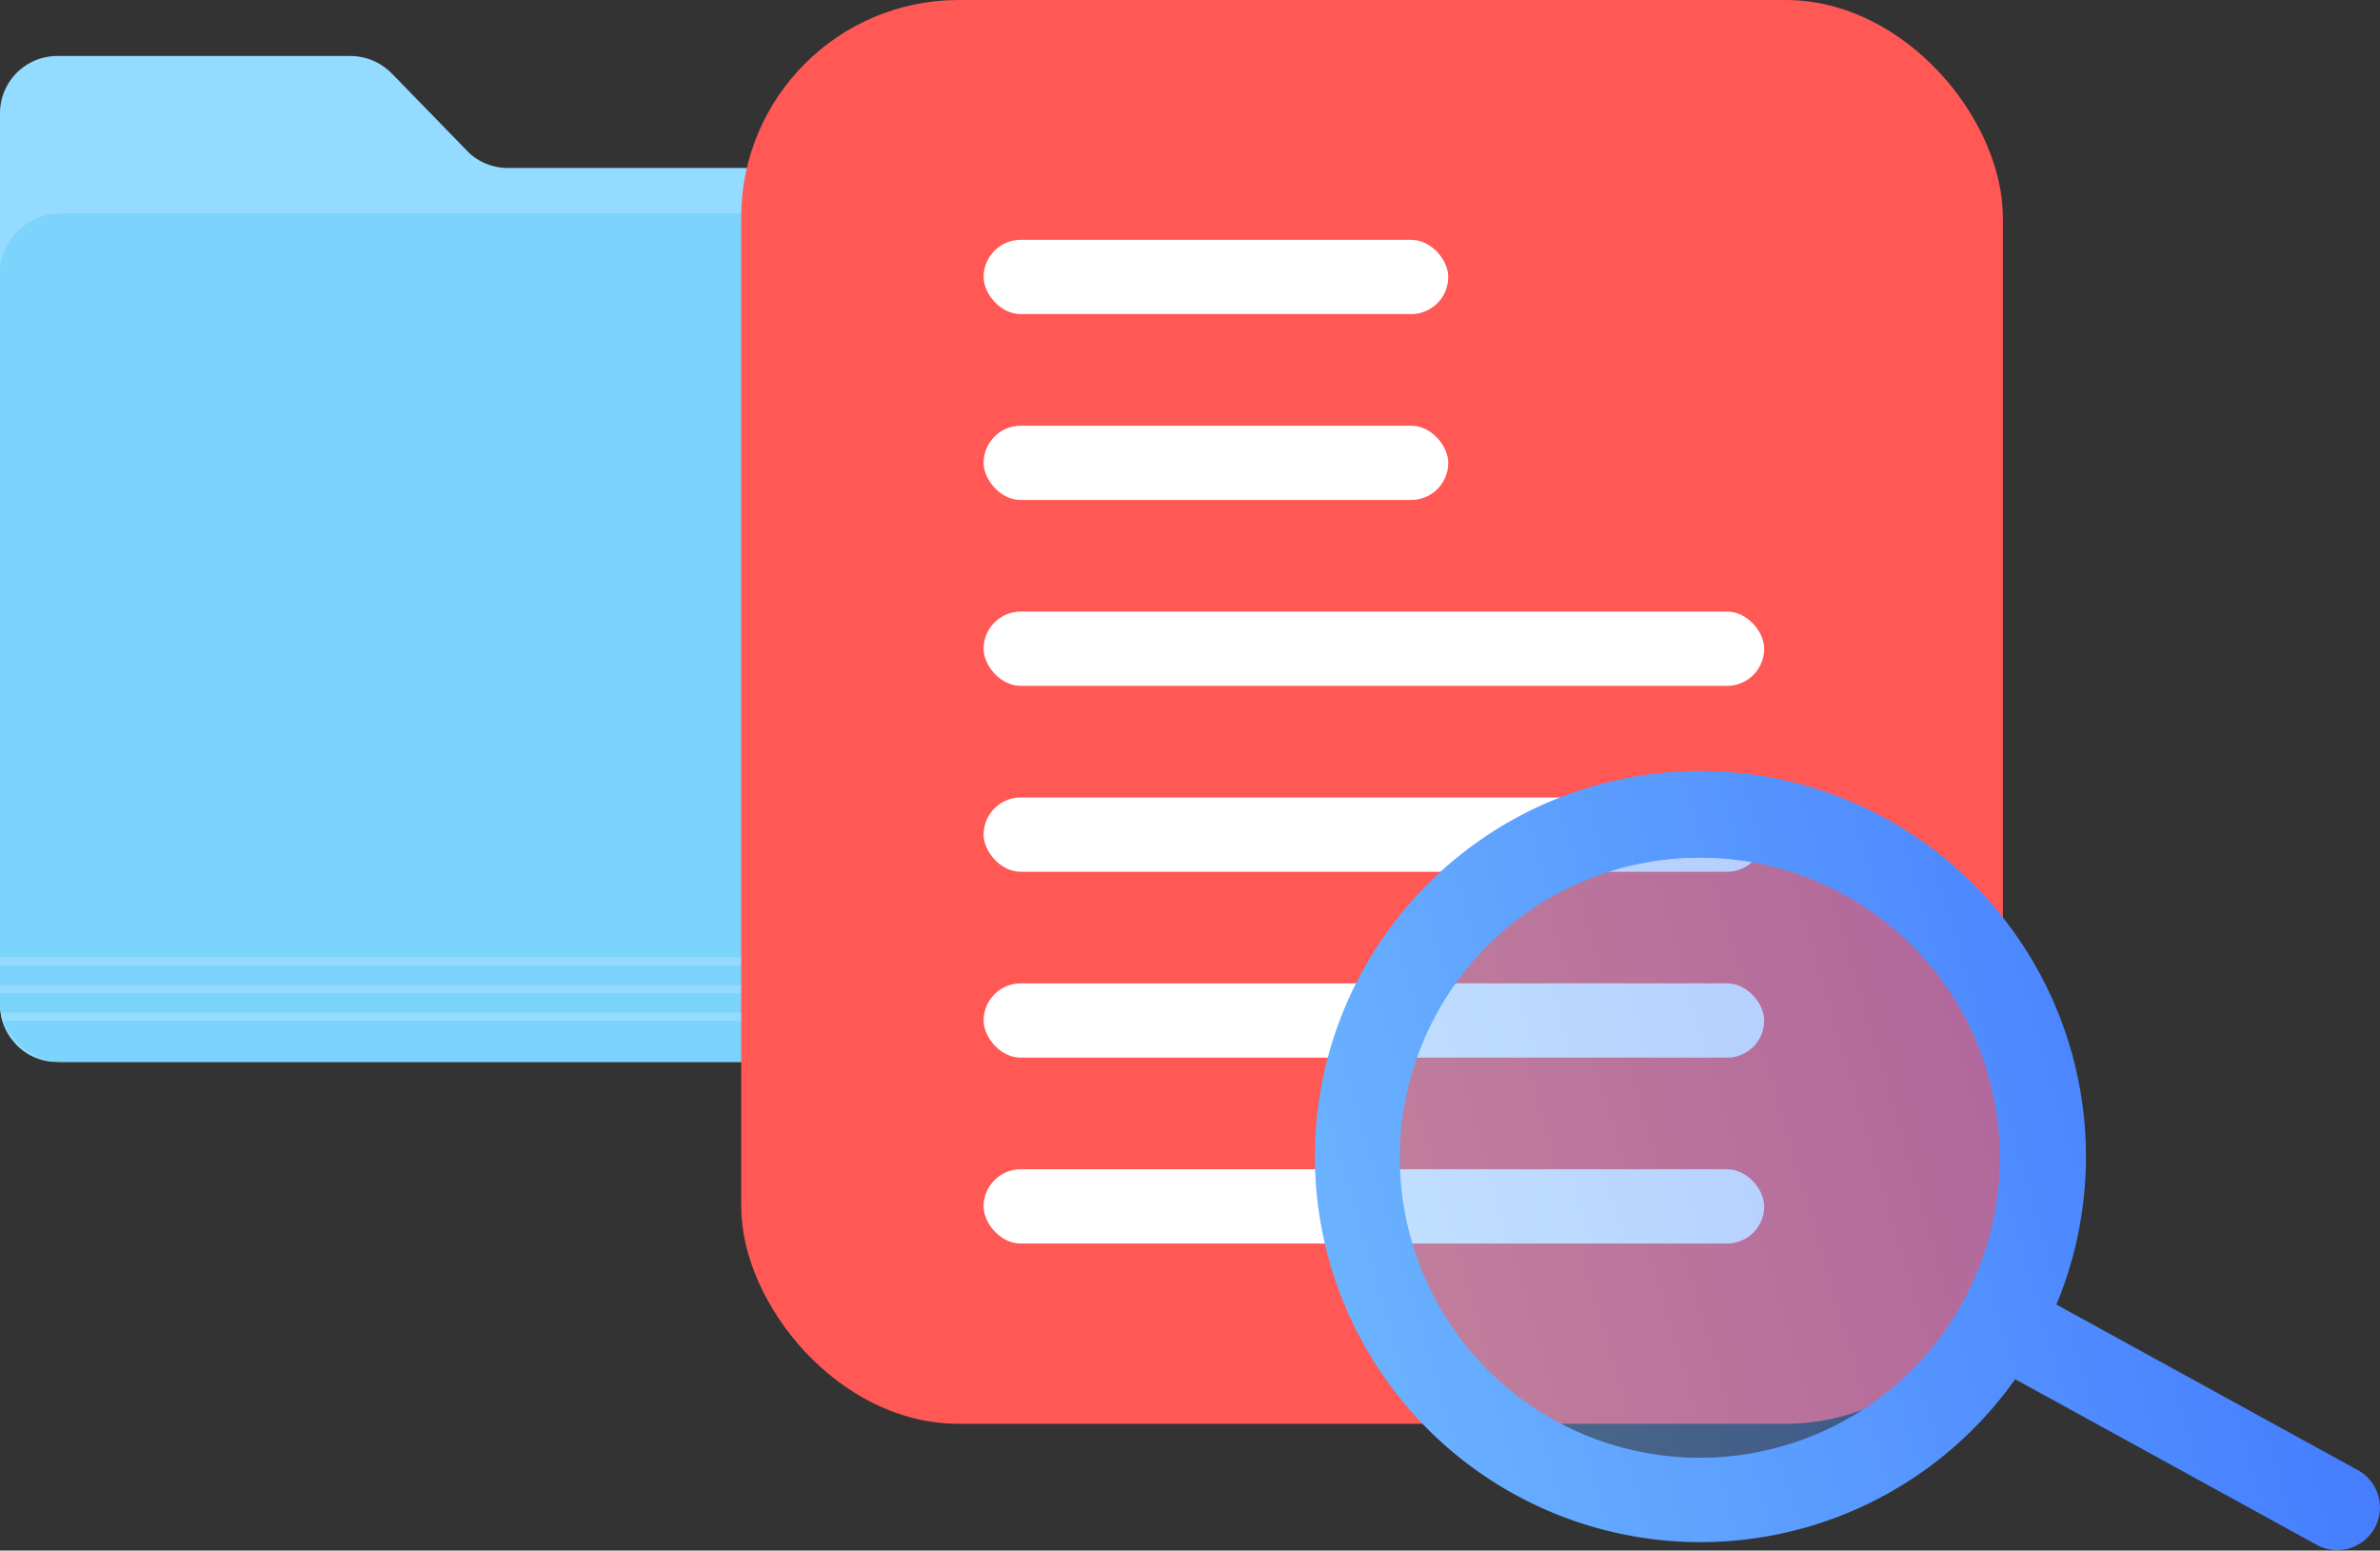 <svg id="图层_1" data-name="图层 1" xmlns="http://www.w3.org/2000/svg" xmlns:xlink="http://www.w3.org/1999/xlink" viewBox="0 0 127.54 83.08"><rect x="0" y="0" width="127.54" height="83.08" fill="#333333" stroke="none"/><defs><style>.cls-1{fill:none;}.cls-2{clip-path:url(#clip-path);}.cls-3{clip-path:url(#clip-path-2);}.cls-4{fill:#93dcff;}.cls-5{clip-path:url(#clip-path-3);}.cls-6{fill:#7cd3fb;}.cls-7{fill:#ff5855;}.cls-8{fill:#fff;}.cls-9{fill:url(#未命名的渐变_16);}.cls-10{opacity:0.42;fill:url(#未命名的渐变_16-2);}</style><clipPath id="clip-path"><path class="cls-1" d="M-2129.26-59.18s159.5-160.84,606.22-57c440.92,102.49,838.61-19.37,1079.58-43.11C-184.83-184.76-18.25-81.77-18.25-81.77L24.42-370.43,8.26-923.28l-1517-3.28-650.13,23,57.19,482.94Z"/></clipPath><clipPath id="clip-path-2"><rect class="cls-1" x="-2098.16" y="-894.09" width="2048" height="840.43"/></clipPath><clipPath id="clip-path-3"><path class="cls-1" d="M65.76,56.9H3.14a3.11,3.11,0,0,1-2.07-.79A3.11,3.11,0,0,1,0,53.75V14.57a3.14,3.14,0,0,1,3.14-3.14H65.76a3.15,3.15,0,0,1,3.15,3.14V53.75a3.16,3.16,0,0,1-3.15,3.15Z"/></clipPath><linearGradient id="未命名的渐变_16" x1="98.57" y1="387.76" x2="149.06" y2="387.76" gradientTransform="matrix(0.96, -0.28, 0.28, 0.96, -130.42, -272.57)" gradientUnits="userSpaceOnUse"><stop offset="0" stop-color="#6ab2ff"/><stop offset="1" stop-color="#457dff"/></linearGradient><linearGradient id="未命名的渐变_16-2" x1="103.15" y1="383.17" x2="135.29" y2="383.17" xlink:href="#未命名的渐变_16"/></defs><title>hidata-f-02</title><path class="cls-4" d="M68.91,12.05V53.84a3.07,3.07,0,0,1-3.06,3.06H3.06A3,3,0,0,1,.67,55.74,3,3,0,0,1,0,53.84V6.06A3.07,3.07,0,0,1,3.06,3H18.79A3.13,3.13,0,0,1,21,3.94l4,4.11a2.6,2.6,0,0,0,.43.38A3.08,3.08,0,0,0,27.17,9H65.85A3.16,3.16,0,0,1,67,9.23,3.06,3.06,0,0,1,68.91,12.05Z"/><g class="cls-5"><path class="cls-6" d="M65.58,56.9H3.33a3.36,3.36,0,0,1-2.36-1,3.31,3.31,0,0,1-1-2.35V14.76a3.32,3.32,0,0,1,3.33-3.33H65.58a3.33,3.33,0,0,1,3.33,3.33V53.57a3.31,3.31,0,0,1-1,2.35A3.36,3.36,0,0,1,65.58,56.9Z"/><rect class="cls-4" y="51.29" width="68.91" height="0.44"/><rect class="cls-4" y="52.78" width="68.91" height="0.44"/><rect class="cls-4" y="54.26" width="68.91" height="0.44"/></g><rect class="cls-7" x="39.72" width="67.61" height="76.29" rx="11.65" ry="11.65"/><rect class="cls-8" x="52.71" y="12.85" width="24.9" height="3.98" rx="1.99" ry="1.99"/><rect class="cls-8" x="52.71" y="22.81" width="24.9" height="3.98" rx="1.99" ry="1.99"/><rect class="cls-8" x="52.71" y="32.77" width="41.83" height="3.98" rx="1.99" ry="1.99"/><rect class="cls-8" x="52.71" y="42.73" width="41.83" height="3.98" rx="1.99" ry="1.99"/><rect class="cls-8" x="52.71" y="52.69" width="41.83" height="3.98" rx="1.99" ry="1.99"/><rect class="cls-8" x="52.71" y="62.65" width="41.83" height="3.98" rx="1.99" ry="1.99"/><path class="cls-9" d="M126.35,78.77h0L110.2,69.9a20.66,20.66,0,1,0-2.21,4l16.15,8.87a2.29,2.29,0,0,0,3.11-.89v0A2.28,2.28,0,0,0,126.35,78.77ZM95.59,77.46a16.07,16.07,0,1,1,10.93-19.92A16.07,16.07,0,0,1,95.59,77.46Z"/><path class="cls-10" d="M106.52,57.54A16.07,16.07,0,1,1,86.61,46.6,16.07,16.07,0,0,1,106.52,57.54Z"/></svg>
